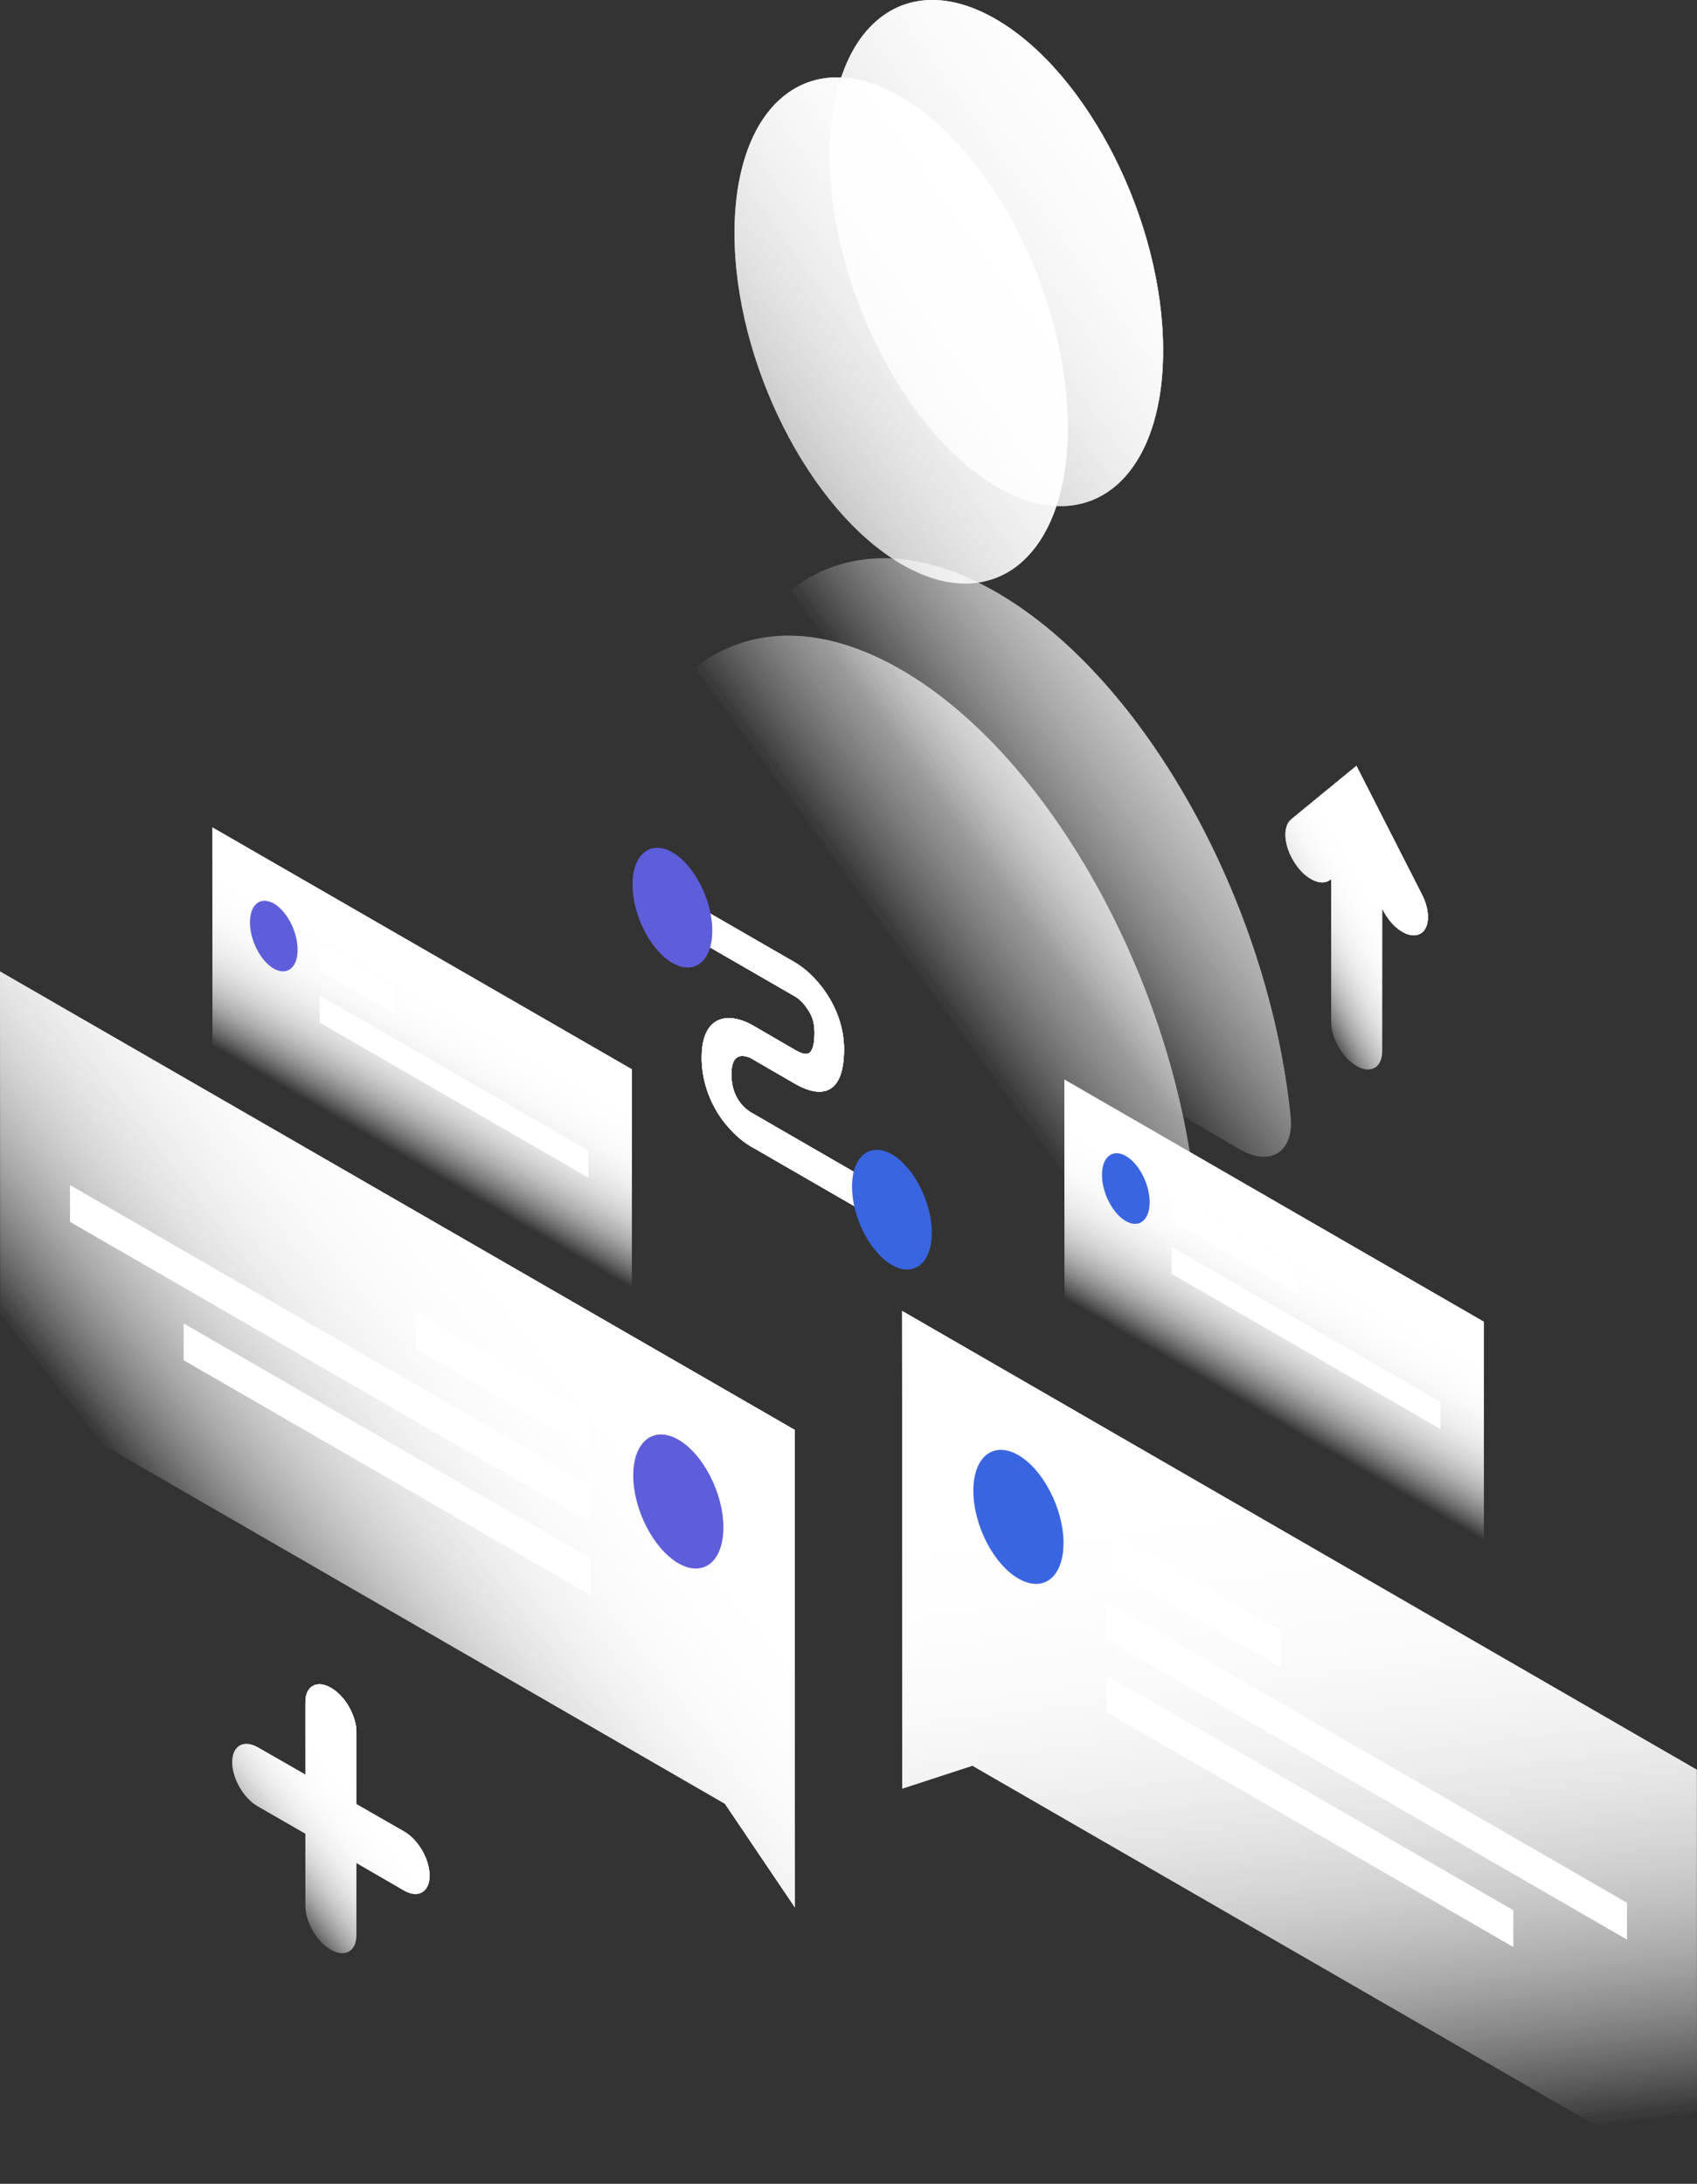<?xml version="1.0" encoding="UTF-8"?> <svg xmlns="http://www.w3.org/2000/svg" xmlns:xlink="http://www.w3.org/1999/xlink" xmlns:v="https://vecta.io/nano" width="411" height="529" fill="none"><rect width="100%" height="100%" fill="#333333" stroke="none"/> <style><![CDATA[.B{opacity:.15}.C{opacity:.2}.D{fill:#fff}.E{opacity:.5}.F{opacity:.07}.G{opacity:.3}.H{fill:#3965e0}.I{fill:#5e5edb}]]></style> <use xlink:href="#K" fill="url(#A)" class="E"></use> <use xlink:href="#L" fill="url(#B)" class="E"></use> <use xlink:href="#M" fill="url(#C)" class="F"></use> <use xlink:href="#N" fill="url(#D)" class="F"></use> <use xlink:href="#O" fill="url(#E)" class="C"></use> <g class="D"> <use xlink:href="#P" class="B"></use> <use xlink:href="#Q" class="B"></use> </g> <use xlink:href="#R" fill="url(#F)" class="C"></use> <g class="D"> <use xlink:href="#S" class="B"></use> <use xlink:href="#T" class="B"></use> </g> <use xlink:href="#U" fill="url(#G)" class="G"></use> <g class="D"> <use xlink:href="#V" class="B"></use> <use xlink:href="#W" class="B"></use> <use xlink:href="#X" class="B"></use> </g> <use xlink:href="#Y" fill="url(#H)" class="G"></use> <g class="D"> <use xlink:href="#Z" class="B"></use> <use xlink:href="#a" class="B"></use> <use xlink:href="#b" class="B"></use> </g> <use xlink:href="#c" fill="url(#I)" class="C"></use> <use xlink:href="#d" fill="url(#J)" class="C"></use> <use xlink:href="#e" class="C D"></use> <use xlink:href="#K" fill="url(#A)" class="E"></use> <use xlink:href="#L" fill="url(#B)" class="E"></use> <use xlink:href="#M" fill="url(#C)" class="F"></use> <use xlink:href="#N" fill="url(#D)" class="F"></use> <use xlink:href="#O" fill="url(#E)" class="C"></use> <g class="D"> <use xlink:href="#P" class="B"></use> <use xlink:href="#Q" class="B"></use> </g> <use xlink:href="#R" fill="url(#F)" class="C"></use> <g class="D"> <use xlink:href="#S" class="B"></use> <use xlink:href="#T" class="B"></use> </g> <use xlink:href="#U" fill="url(#G)" class="G"></use> <g class="D"> <use xlink:href="#V" class="B"></use> <use xlink:href="#W" class="B"></use> <use xlink:href="#X" class="B"></use> </g> <use xlink:href="#Y" fill="url(#H)" class="G"></use> <g class="D"> <use xlink:href="#Z" class="B"></use> <use xlink:href="#a" class="B"></use> <use xlink:href="#b" class="B"></use> </g> <use xlink:href="#c" fill="url(#I)" class="C"></use> <use xlink:href="#d" fill="url(#J)" class="C"></use> <use xlink:href="#e" class="C D"></use> <use xlink:href="#K" fill="url(#A)" class="E"></use> <use xlink:href="#L" fill="url(#B)" class="E"></use> <use xlink:href="#M" fill="url(#C)" class="F"></use> <use xlink:href="#N" fill="url(#D)" class="F"></use> <use xlink:href="#O" fill="url(#E)" class="C"></use> <g class="D"> <use xlink:href="#P" class="B"></use> <use xlink:href="#Q" class="B"></use> </g> <use xlink:href="#R" fill="url(#F)" class="C"></use> <g class="D"> <use xlink:href="#S" class="B"></use> <use xlink:href="#T" class="B"></use> </g> <use xlink:href="#U" fill="url(#G)" class="G"></use> <g class="D"> <use xlink:href="#V" class="B"></use> <use xlink:href="#W" class="B"></use> <use xlink:href="#X" class="B"></use> </g> <use xlink:href="#Y" fill="url(#H)" class="G"></use> <g class="D"> <use xlink:href="#Z" class="B"></use> <use xlink:href="#a" class="B"></use> <use xlink:href="#b" class="B"></use> </g> <use xlink:href="#c" fill="url(#I)" class="C"></use> <use xlink:href="#d" fill="url(#J)" class="C"></use> <use xlink:href="#e" class="C D"></use> <use xlink:href="#K" fill="url(#A)" class="E"></use> <use xlink:href="#L" fill="url(#B)" class="E"></use> <use xlink:href="#M" fill="url(#C)" class="F"></use> <use xlink:href="#N" fill="url(#D)" class="F"></use> <use xlink:href="#O" fill="url(#E)" class="C"></use> <path d="M278.439 291.221c0 4.344-2.572 6.401-5.773 4.572s-5.773-6.859-5.773-11.203 2.572-6.402 5.773-4.573 5.773 6.86 5.773 11.204z" class="H"></path> <g class="D"> <use xlink:href="#P" class="B"></use> <use xlink:href="#Q" class="B"></use> </g> <use xlink:href="#R" fill="url(#F)" class="C"></use> <path d="M72.082 230.061c0 4.344-2.572 6.402-5.773 4.573s-5.773-6.859-5.773-11.203 2.572-6.402 5.773-4.573 5.773 6.859 5.773 11.203z" class="I"></path> <g class="D"> <use xlink:href="#S" class="B"></use> <use xlink:href="#T" class="B"></use> </g> <use xlink:href="#U" fill="url(#G)" class="G"></use> <path d="M257.574 373.758c0 8.288-4.858 12.117-10.918 8.631s-10.918-13.033-10.918-21.263c0-8.288 4.859-12.118 10.918-8.631 6.002 3.486 10.918 13.032 10.918 21.263z" class="H"></path> <g class="D"> <use xlink:href="#V" class="B"></use> <use xlink:href="#W" class="B"></use> <use xlink:href="#X" class="B"></use> </g> <use xlink:href="#Y" fill="url(#H)" class="G"></use> <path d="M153.367 357.41c0 8.288 4.916 17.776 10.918 21.263 6.059 3.487 10.918-.4 10.918-8.688s-4.916-17.776-10.918-21.263c-6.002-3.429-10.918.457-10.918 8.688z" class="I"></path> <g class="D"> <use xlink:href="#Z" class="B"></use> <use xlink:href="#a" class="B"></use> <use xlink:href="#b" class="B"></use> </g> <use xlink:href="#c" fill="url(#I)" class="C"></use> <use xlink:href="#d" fill="url(#J)" class="C"></use> <use xlink:href="#e" class="C D"></use> <path d="M172.516 225.437c0 7.374-4.344 10.86-9.66 7.831-5.316-3.087-9.661-11.546-9.661-18.977 0-7.373 4.345-10.86 9.661-7.83 5.316 3.086 9.66 11.603 9.66 18.976z" class="I"></path> <path d="M225.678 298.6c0 7.373-4.344 10.86-9.66 7.831-5.316-3.087-9.661-11.546-9.661-18.977 0-7.373 4.345-10.86 9.661-7.831 5.316 3.087 9.66 11.604 9.66 18.977z" class="H"></path> <defs> <linearGradient id="A" x1="366.858" y1="128.177" x2="220.846" y2="234.696" xlink:href="#f"> <stop stop-color="#fff"></stop> <stop offset="1" stop-color="#fff" stop-opacity="0"></stop> </linearGradient> <linearGradient id="B" x1="292.443" y1="25.94" x2="146.432" y2="132.459" xlink:href="#f"> <stop stop-color="#fff"></stop> <stop offset="1" stop-color="#fff" stop-opacity="0"></stop> </linearGradient> <linearGradient id="C" x1="389.959" y1="109.422" x2="243.947" y2="215.941" xlink:href="#f"> <stop stop-color="#fff"></stop> <stop offset="1" stop-color="#fff" stop-opacity="0"></stop> </linearGradient> <linearGradient id="D" x1="315.547" y1="7.185" x2="169.535" y2="113.703" xlink:href="#f"> <stop stop-color="#fff"></stop> <stop offset="1" stop-color="#fff" stop-opacity="0"></stop> </linearGradient> <linearGradient id="E" x1="320.042" y1="297.5" x2="297.131" y2="337.196" xlink:href="#f"> <stop stop-color="#fff"></stop> <stop offset="1" stop-color="#fff" stop-opacity="0"></stop> </linearGradient> <linearGradient id="F" x1="113.685" y1="236.348" x2="90.774" y2="276.044" xlink:href="#f"> <stop stop-color="#fff"></stop> <stop offset="1" stop-color="#fff" stop-opacity="0"></stop> </linearGradient> <linearGradient id="G" x1="301.146" y1="320.836" x2="326.027" y2="522.662" xlink:href="#f"> <stop stop-color="#fff"></stop> <stop offset="1" stop-color="#fff" stop-opacity="0"></stop> </linearGradient> <linearGradient id="H" x1="150.498" y1="306.208" x2="51.114" y2="384.03" xlink:href="#f"> <stop stop-color="#fff"></stop> <stop offset="1" stop-color="#fff" stop-opacity="0"></stop> </linearGradient> <linearGradient id="I" x1="92.063" y1="431.119" x2="62.136" y2="454.739" xlink:href="#f"> <stop stop-color="#fff"></stop> <stop offset="1" stop-color="#fff" stop-opacity="0"></stop> </linearGradient> <linearGradient id="J" x1="339.809" y1="217.017" x2="310.817" y2="233.18" xlink:href="#f"> <stop stop-color="#fff"></stop> <stop offset="1" stop-color="#fff" stop-opacity="0"></stop> </linearGradient> <path id="K" d="M218.534 162.385c-35.955-20.977-65.68-1.371-70.939 43.898-.914 7.831 5.03 18.177 12.29 22.406l117.298 68.476c7.26 4.23 13.205.8 12.29-8.116-5.259-51.271-35.041-105.686-70.939-126.664z"></path> <path id="L" d="M258.604 103.626c0 31.266-18.063 46.013-40.357 32.981s-40.356-48.871-40.356-80.136 18.063-46.013 40.356-32.98 40.357 48.871 40.357 80.136z"></path> <path id="M" d="M241.626 143.637c-35.955-20.977-65.68-1.371-70.939 43.898-.915 7.831 5.03 18.176 12.29 22.406l117.298 68.476c7.259 4.23 13.204.8 12.29-8.116-5.259-51.272-34.984-105.686-70.939-126.664z"></path> <path id="N" d="M281.698 84.878c0 31.266-18.063 46.013-40.357 32.981s-40.357-48.871-40.357-80.136 18.064-46.013 40.357-32.98 40.357 48.871 40.357 80.136z"></path> <path id="O" d="M359.383 320.2l-101.578-58.645v52.929l101.578 58.645V320.2z"></path> <path id="P" d="M283.813 289.334l30.525 17.662v6.345l-30.582-17.662.057-6.345z"></path> <path id="Q" d="M283.812 302.081l65.052 37.553v6.459l-65.052-37.554v-6.458z"></path> <path id="R" d="M153.025 259.04L51.447 200.453v52.929l101.578 58.644V259.04z"></path> <path id="S" d="M77.283 228.461l18.406 10.631v6.459l-18.406-10.632v-6.458z"></path> <path id="T" d="M77.455 241.207l65.051 37.553v6.459l-65.051-37.553v-6.459z"></path> <path id="U" d="M218.477 317.571l192.466 111.116.058 100.313-175.49-101.285-16.977 5.545-.057-115.689z"></path> <path id="V" d="M267.979 370.557l42.186 24.349v8.803l-42.186-24.35v-8.802z"></path> <path id="W" d="M267.979 388.219l125.986 72.705v8.803l-125.986-72.706v-8.802z"></path> <path id="X" d="M267.979 405.881l98.491 56.872v8.803l-98.491-56.873v-8.802z"></path> <path id="Y" d="M192.467 346.378L0 235.32.057 335.633l175.49 101.284 16.977 25.15-.057-115.689z"></path> <path id="Z" d="M142.963 342.263l-42.186-24.349v8.802l42.186 24.349v-8.802z"></path> <path id="a" d="M143.022 359.868L17.035 287.162v8.803l125.93 72.705.057-8.802z"></path> <path id="b" d="M143.021 377.53l-98.492-56.873v8.803l98.492 56.872v-8.802z"></path> <path id="c" d="M80.142 408.853c3.43 1.943 6.174 6.744 6.174 10.746v17.433l11.547 6.63c3.43 1.944 6.174 6.745 6.174 10.689s-2.744 5.544-6.174 3.601l-11.547-6.688v17.434c0 3.944-2.744 5.544-6.174 3.601s-6.174-6.745-6.174-10.689v-17.433l-11.547-6.631c-3.43-1.943-6.174-6.744-6.174-10.688s2.744-5.545 6.174-3.601l11.547 6.63v-17.433c-.057-4.001 2.744-5.602 6.174-3.601z"></path> <path id="d" d="M328.513 185.535l15.892 31.208c2.172 4.287 1.829 8.574-.801 9.603s-6.516-1.658-8.688-5.945l-.172-.4v34.638c0 3.944-2.744 5.545-6.173 3.601-3.43-2-6.174-6.745-6.174-10.688v-34.639l-.171.172c-2.173 1.772-6.117-.057-8.689-4.115-2.63-4.059-2.973-8.746-.801-10.518l15.777-12.917z"></path> <path id="e" d="M192.468 241.327l-24.466-14.118v-8.231l24.466 14.118c2 1.143 4.916 3.487 7.374 7.088 2.686 3.83 4.573 8.688 4.573 13.947 0 5.83-1.487 9.145-4.288 10.06-2.629.857-5.773-.629-7.659-1.715l-10.061-5.83-.057-.058c-.858-.514-2.23-1.028-3.316-.685-.914.285-1.886 1.143-1.886 4.401s1.029 5.201 1.829 6.401c1.029 1.487 2.401 2.515 3.258 2.973l.115.057 30.753 17.776v8.231l-30.582-17.662c-2.115-1.086-5.144-3.429-7.774-7.088-2.858-4.058-4.802-9.145-4.802-14.804s1.944-8.516 4.745-9.317c2.629-.743 5.659.343 7.774 1.601l9.946 5.773c1.43.857 2.516 1.2 3.259.972.571-.172 1.6-.972 1.6-5.145 0-2.743-.857-4.515-1.715-5.658-.971-1.544-2.229-2.63-3.086-3.087z"></path> <linearGradient id="f" gradientUnits="userSpaceOnUse"></linearGradient> </defs> </svg> 
